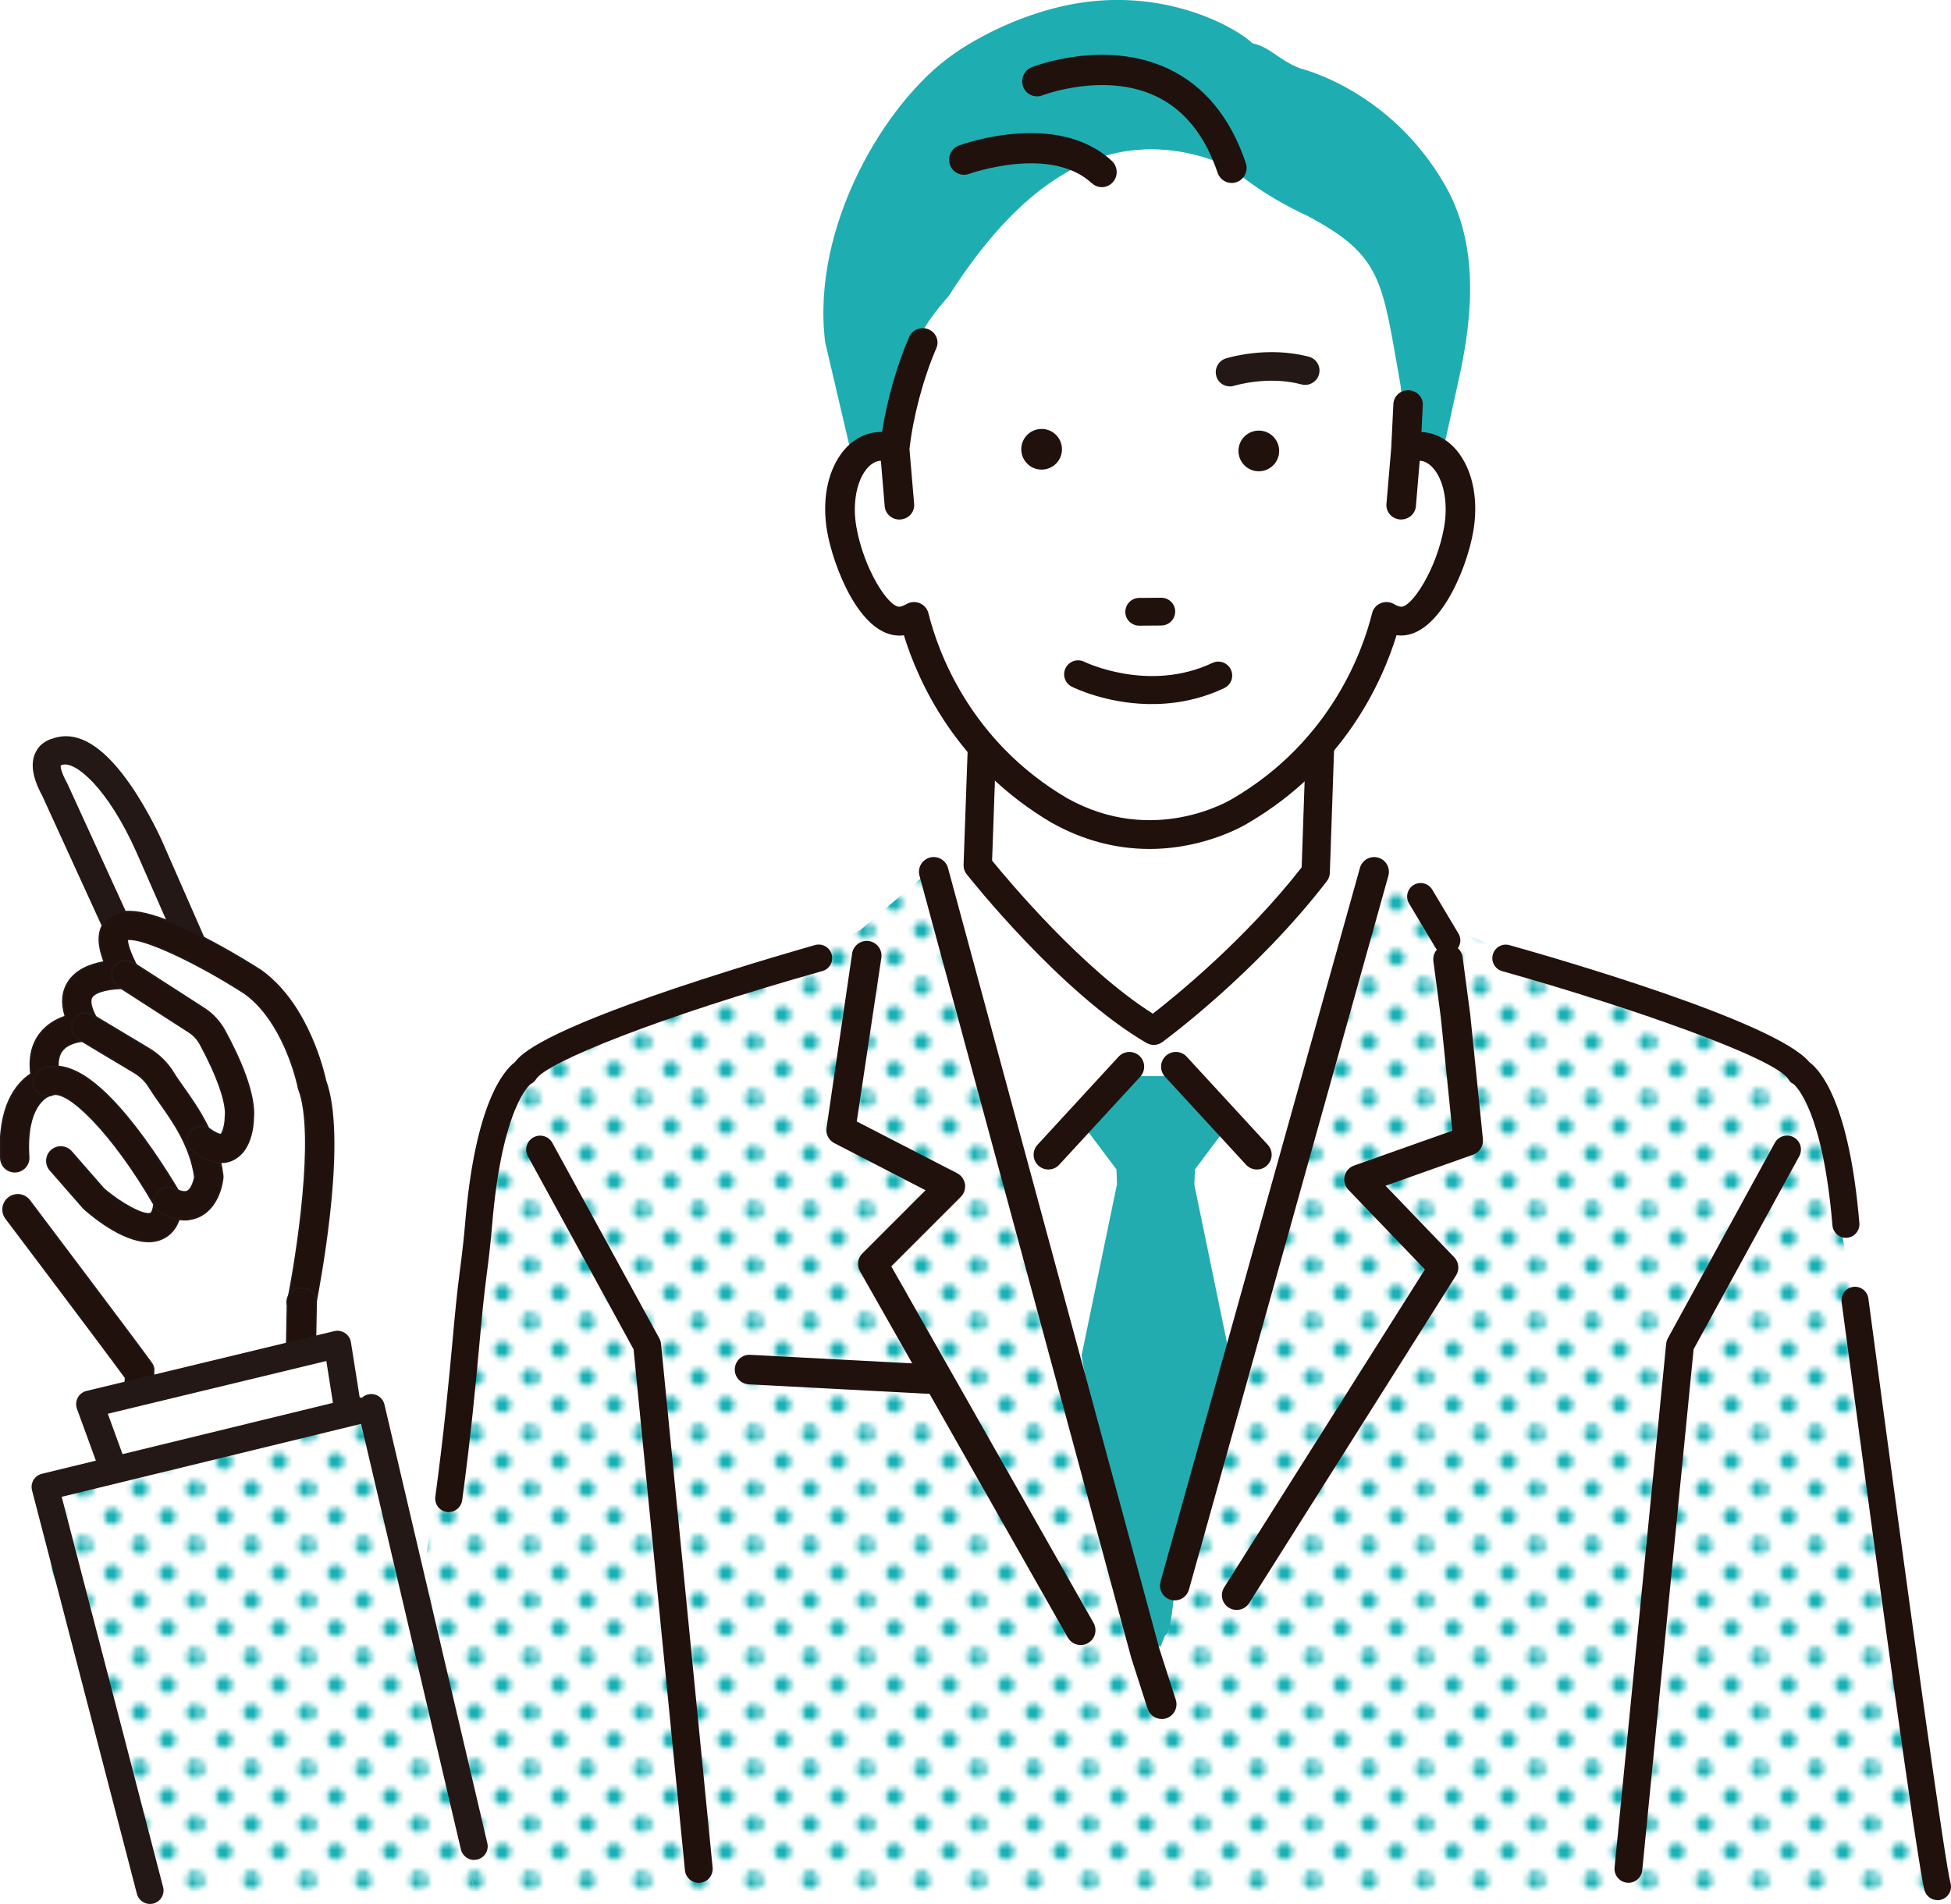 <svg viewBox="0 0 234 228.38" xmlns="http://www.w3.org/2000/svg" xmlns:xlink="http://www.w3.org/1999/xlink"><clipPath id="a"><path d="m6.41 88.57c-.34.07-1.49.4-2.11 1.61-.68 1.33-.44 3.04.75 5.24l14.19 31.02c.18.4.53.71.94.84.41.14.88.09 1.26-.11l6.41-3.51c.73-.4 1.02-1.27.69-2.03l-9.09-20.72c-.06-.14-1.56-3.51-3.77-6.72-2.9-4.2-5.69-6.17-8.33-5.85-.32.04-.63.11-.95.21z"/></clipPath><pattern id="b" height="19.72" patternTransform="matrix(-.67 0 0 .67 -14408.52 -5844.56)" patternUnits="userSpaceOnUse" viewBox="0 0 19.72 19.72" width="19.72"><path d="m0 0h19.72v19.72h-19.72z" fill="none"/><path d="m19.72 21.2c.82 0 1.48-.66 1.48-1.48s-.66-1.48-1.48-1.48-1.48.66-1.48 1.48.66 1.48 1.48 1.48z" fill="#17b0b4"/><path d="m9.86 21.2c.82 0 1.48-.66 1.48-1.48s-.66-1.48-1.48-1.48-1.48.66-1.48 1.48.66 1.48 1.48 1.48z" fill="#17b0b4"/><circle cy="19.72" fill="#17b0b4" r="1.48" transform="matrix(.017 -1 1 .017 -19.72 19.38)"/><path d="m19.72 11.34c.82 0 1.48-.66 1.48-1.48s-.66-1.48-1.48-1.48-1.48.66-1.48 1.48.66 1.48 1.48 1.48z" fill="#17b0b4"/><path d="m9.86 11.34c.82 0 1.48-.66 1.48-1.48s-.66-1.48-1.48-1.48-1.48.66-1.48 1.48.66 1.48 1.48 1.48z" fill="#17b0b4"/><circle cy="9.86" fill="#17b0b4" r="1.48"/><path d="m19.72 1.48c.82 0 1.48-.66 1.48-1.48s-.66-1.48-1.48-1.48-1.48.66-1.48 1.48.66 1.48 1.48 1.48z" fill="#17b0b4"/><path d="m9.86 1.48c.82 0 1.48-.66 1.48-1.48s-.66-1.48-1.48-1.48-1.48.66-1.48 1.48.66 1.48 1.48 1.48z" fill="#17b0b4"/><path d="m0 1.48c.82 0 1.48-.66 1.48-1.48s-.66-1.48-1.48-1.48-1.48.66-1.48 1.48.66 1.48 1.48 1.48z" fill="#17b0b4"/><path d="m-9.86 1.48c.82 0 1.48-.66 1.48-1.48s-.66-1.48-1.48-1.48-1.48.66-1.48 1.48.66 1.48 1.48 1.48z" fill="#17b0b4"/><path d="m4.93 16.27c.82 0 1.48-.66 1.48-1.48s-.66-1.48-1.48-1.48-1.48.66-1.48 1.48.66 1.48 1.48 1.48z" fill="#17b0b4"/><path d="m14.79 16.27c.82 0 1.48-.66 1.48-1.48s-.66-1.48-1.48-1.48-1.48.66-1.48 1.48.66 1.48 1.48 1.48z" fill="#17b0b4"/><path d="m4.93 6.41c.82 0 1.48-.66 1.48-1.48s-.66-1.48-1.48-1.48-1.48.66-1.48 1.48.66 1.48 1.48 1.48z" fill="#17b0b4"/><path d="m14.79 6.41c.82 0 1.48-.66 1.48-1.48s-.66-1.48-1.48-1.48-1.48.66-1.48 1.48.66 1.48 1.48 1.48z" fill="#17b0b4"/><path d="m-4.93 6.41c.82 0 1.48-.66 1.48-1.48s-.66-1.48-1.48-1.48-1.48.66-1.48 1.48.66 1.48 1.48 1.48z" fill="#17b0b4"/></pattern><path d="m6.83 90.11s-2.69.32-.36 4.6l14.22 31.08 6.41-3.5-9.09-20.72s-5.94-13.4-11.18-11.45z" fill="#fff"/><g clip-path="url(#a)"><path d="m20.13 127.46c-.46-.15-.84-.5-1.05-.94l-14.19-31.02c-1.21-2.24-1.46-4.01-.75-5.39.53-1.02 1.48-1.54 2.23-1.7 2.98-1 6.16.92 9.46 5.71 2.21 3.2 3.72 6.6 3.79 6.75l9.09 20.72c.37.84.03 1.82-.77 2.26l-6.41 3.5c-.2.11-.41.18-.64.2-.26.03-.52 0-.77-.08zm-3.74-25.18c-3.44-7.75-7.41-11.09-8.96-10.52-.06.02-.11.04-.16.06 0 .24.09.86.74 2.04.02.04.04.07.06.11l13.43 29.36 3.33-1.82z" fill="#231815"/></g><path d="m37.44 130.08s-1.65-8.42-7.13-12.31c0 0-22.59-14.56-15.25-.87 0 0-8.81-.51-4.8 6.3 0 0-6.37-.04-4.66 6.58 0 0-4.32.98-3.79 9.11 0 0 .92 7.83 3.66 11.6l11.24 14.03-1.52 9.24 21.09-1.32-.07-16.19s3.9-19.2 1.24-26.17z" fill="#fff"/><path d="m3.62 128.81c-.25-1.96.13-3.61 1.14-4.91.85-1.08 1.96-1.69 2.97-2.04-.47-1.54-.36-2.89.34-4.04.95-1.56 2.76-2.23 4.31-2.51-.7-1.87-.94-3.86.46-5.15 1.8-1.66 5.12-1.08 11.12 1.95 3.77 1.9 7.15 4.07 7.29 4.17.02.01.04.03.07.04 1.66 1.18 3.15 2.82 4.42 4.87.79 1.28 1.5 2.71 2.11 4.26.78 2.01 1.17 3.63 1.27 4.13 1.16 3.18 1.3 8.69.43 16.39-.56 4.91-1.35 9.12-1.58 10.3l-3.53.26c-.04-.21-.03-.43.01-.64 1.06-5.2 3.35-19.87 1.32-25.19-.04-.09-.06-.19-.08-.29 0-.02-.33-1.62-1.13-3.68-.53-1.35-1.14-2.59-1.82-3.68-1.02-1.64-2.18-2.93-3.44-3.83-5.87-3.78-12.16-6.67-13.94-6.45 0 0 0 0-.01 0 .02.38.21 1.33 1.25 3.29.3.56.27 1.24-.07 1.78s-.95.85-1.58.82c-1.29-.07-3.42.25-3.88 1.01-.27.45-.01 1.43.7 2.63.32.54.32 1.22 0 1.76-.31.55-.9.89-1.53.89-.52 0-2.03.21-2.73 1.13-.53.69-.61 1.78-.23 3.25.12.48.1.98-.18 1.4-.27.41-.64.68-1.12.76-.31.11-2.84 1.2-2.45 7.28.06.97-.67 1.81-1.65 1.87-.97.06-1.81-.67-1.87-1.65-.41-6.34 1.91-9.06 3.57-10.19z" fill="#231815"/><path d="m12.98 110.3c-1.13 1.04-1.27 2.66-.41 4.95.02.05.01.11-.01.15-.03.05-.07.08-.12.09-1.39.25-3.25.88-4.19 2.43-.67 1.1-.78 2.41-.32 3.89.03.09-.02.19-.11.22-1.22.41-2.19 1.08-2.89 1.98-.98 1.26-1.35 2.86-1.11 4.77 0 .07-.02.13-.08.17-1.48 1.01-3.91 3.65-3.49 10.03.03.42.22.81.54 1.09s.72.42 1.15.39c.41-.02.81-.21 1.09-.53s.42-.73.39-1.15c-.4-6.23 2.27-7.36 2.6-7.47.41-.07.75-.3 1-.68.28-.43.24-.92.15-1.25-.39-1.53-.31-2.67.26-3.41.75-.97 2.32-1.19 2.87-1.2.57 0 1.09-.31 1.37-.8s.28-1.1 0-1.58c-.75-1.28-1.01-2.3-.7-2.82.54-.89 2.9-1.16 4.04-1.1.57.03 1.12-.25 1.42-.73.31-.48.33-1.1.06-1.6-1.05-1.96-1.25-2.95-1.28-3.36 0-.1.08-.18.17-.19 1.86-.22 8.16 2.68 14.07 6.48 1.28.92 2.46 2.23 3.49 3.89.69 1.1 1.3 2.35 1.83 3.71.81 2.07 1.13 3.69 1.14 3.71.02.09.04.18.07.26 2.05 5.36-.25 20.07-1.31 25.29-.03.14-.04.28-.03.41l3.22-.24c.26-1.34 1.01-5.43 1.55-10.15.87-7.67.73-13.15-.43-16.33-.1-.45-.48-2.09-1.26-4.1-.6-1.55-1.31-2.97-2.09-4.23-1.26-2.03-2.73-3.65-4.39-4.83l-.05-.03c-.36-.23-3.64-2.32-7.27-4.15-4.22-2.13-7.09-3.04-9.02-2.81-.78.09-1.4.37-1.9.83z" fill="#21110d"/><path d="m18.38 148.97c.36-.04.71-.13 1.05-.28 1.08-.46 2.38-1.63 2.5-4.56.01-.33-.07-.66-.23-.94-.1-.17-2.44-4.26-5.47-8.15-4.58-5.88-8.27-8.13-11.29-6.89-.9.37-1.33 1.4-.96 2.3s1.4 1.33 2.3.96c1.75-.71 7.1 4.46 12.09 13.07-.09.72-.27.96-.32.98-.74.32-3.47-1.13-5.55-2.93l-3.88-4.44c-.64-.73-1.76-.81-2.49-.17s-.81 1.75-.17 2.49l3.96 4.53c.05.06.1.11.16.16 1.22 1.08 5.13 4.26 8.3 3.88z" fill="#231815"/><path d="m5 128.31c-.81.33-1.2 1.26-.86 2.07.16.39.46.7.85.86s.82.16 1.21 0c2.06-.82 7.7 5.19 12.31 13.15.02.03.03.07.02.11-.09.73-.29 1.06-.43 1.12-.88.38-3.76-1.25-5.75-2.98l-3.88-4.44c-.28-.32-.66-.51-1.09-.54-.42-.03-.83.11-1.15.39-.66.57-.72 1.58-.15 2.23l3.96 4.53c.05.05.09.1.15.15 1.13.99 5.05 4.21 8.16 3.83.35-.04.69-.13 1-.26 1.03-.44 2.28-1.56 2.39-4.4.01-.3-.06-.59-.21-.85-.1-.17-2.41-4.22-5.46-8.13-3.98-5.11-7.26-7.45-9.99-7.12-.37.04-.74.14-1.09.29z" fill="#21110d"/><path d="m22.68 146.35c.6-.07 1.09-.26 1.47-.47 2.26-1.24 2.62-4.2 2.65-4.53.01-.13.01-.26 0-.39-.56-4.66-3.09-8.24-4.77-10.61-.45-.64-.84-1.18-1.12-1.65-.74-1.23-1.79-2.27-3.02-3l-6.71-4.02c-.84-.5-1.92-.23-2.42.61s-.23 1.92.61 2.42l6.71 4.02c.74.44 1.37 1.07 1.81 1.81.35.57.79 1.2 1.26 1.86 1.53 2.16 3.61 5.11 4.12 8.78-.1.59-.41 1.41-.81 1.63-.28.15-.82.04-1.49-.3-.87-.44-1.93-.09-2.37.78s-.09 1.93.78 2.37c1.33.67 2.44.81 3.31.71z" fill="#231815"/><path d="m9.88 121.66c-.41.1-.76.36-.97.72-.22.36-.28.79-.18 1.2s.36.76.72.97l6.71 4.02c.76.46 1.41 1.1 1.87 1.87.35.57.81 1.22 1.25 1.85 1.53 2.17 3.64 5.14 4.15 8.86v.06c-.08.48-.38 1.47-.91 1.76-.34.18-.92.07-1.66-.3-.38-.19-.81-.23-1.21-.09-.4.13-.73.41-.92.79s-.22.81-.09 1.21.41.73.79.92c1.72.87 3.33.95 4.61.25 2.18-1.19 2.53-4.07 2.56-4.39.01-.12.01-.23 0-.35-.56-4.61-3.07-8.17-4.74-10.53-.45-.64-.84-1.19-1.12-1.66-.73-1.2-1.75-2.22-2.96-2.94l-6.71-4.02c-.3-.18-.65-.26-1-.21-.07 0-.13.02-.2.04z" fill="#21110d"/><path d="m23.08 138.18c-.78-.58-.95-1.68-.37-2.47.58-.78 1.68-.95 2.47-.37.76.56 1.16.65 1.28.66.23-.25.47-1.17.48-1.89 0-.07 0-.13.01-.2.2-1.55-.96-4.85-3-8.61-.32-.59-.79-1.1-1.36-1.46l-8.49-5.47c-.82-.53-1.05-1.62-.53-2.44.53-.82 1.62-1.05 2.44-.53l8.49 5.47c1.06.68 1.94 1.63 2.54 2.74 1.74 3.2 3.74 7.63 3.42 10.64-.02.82-.26 3.84-2.45 4.92-.35.18-.72.29-1.11.33-1.15.14-2.44-.31-3.83-1.34zm3.34-2.14s0 0 0 0z" fill="#231815"/><path d="m13.73 116.04c-.47.73-.26 1.72.47 2.19l8.49 5.47c.59.38 1.08.91 1.42 1.53 2.06 3.79 3.22 7.13 3.02 8.72 0 .06-.01.12-.01.18-.01.69-.24 1.7-.53 2.01-.01.01-.02.02-.04.03-.07.07-.21.07-.27 0-.22-.06-.62-.22-1.22-.67-.34-.25-.76-.36-1.17-.29-.42.06-.79.28-1.04.63-.25.34-.36.76-.29 1.18.06.42.28.79.62 1.04 1.79 1.32 3.38 1.67 4.75.99 2.08-1.03 2.33-3.91 2.35-4.78.32-2.97-1.67-7.37-3.4-10.53-.59-1.08-1.45-2-2.48-2.67l-8.49-5.47c-.32-.21-.69-.28-1.05-.24-.45.05-.88.3-1.14.71z" fill="#21110d"/><path d="m16.84 169.98c-.95.11-1.85-.52-2.04-1.48l.16-3.22c-2.61-3.58-14.19-18.92-14.31-19.08-.62-.82-.46-1.98.36-2.6s1.98-.46 2.6.36c.51.68 12.53 16.6 14.6 19.47.16.22.26.46.31.72l-.08 3.62c.2 1.01-.45 1.98-1.46 2.18-.05 0-.1.02-.14.02z" fill="#231815"/><path d="m1.12 143.75c-.36.27-.59.66-.65 1.11-.06.44.05.88.32 1.24.12.15 11.7 15.5 14.31 19.08.02.03.04.07.03.11l-.16 3.18c.18.9 1.05 1.51 1.97 1.32.44-.09.82-.34 1.07-.71s.34-.82.25-1.3l.08-3.58c-.05-.23-.14-.46-.28-.65-1.83-2.54-11.52-15.39-14.45-19.28l-.14-.19c-.27-.36-.66-.59-1.11-.65-.15-.02-.29-.02-.44 0-.29.04-.57.15-.81.33z" fill="#21110d"/><path d="m36.21 169.49c-.96.12-1.85-.53-2.04-1.49l.21-11.4c-.2-1.01.46-1.98 1.46-2.18s1.98.46 2.18 1.46l-.21 11.4c.2 1.01-.46 1.98-1.46 2.18-.05 0-.09.02-.14.02z" fill="#231815"/><path d="m35.88 154.61c-.44.09-.82.34-1.07.71s-.34.82-.25 1.3l-.21 11.36c.17.86.98 1.45 1.84 1.34.04 0 .08-.01.12-.02.44-.09.82-.34 1.07-.71s.34-.82.25-1.3l.21-11.36c-.09-.44-.34-.82-.71-1.07-.34-.23-.74-.32-1.13-.27-.04 0-.08.01-.12.02z" fill="#21110d"/><path d="m42.01 170.98-1.54-9.73-29.71 7.17 5.49 15.03z" fill="#fff"/><path d="m15.64 184.97c-.43-.17-.76-.52-.92-.95l-5.49-15.03c-.16-.44-.12-.92.09-1.33.22-.41.6-.71 1.06-.82l29.71-7.17c.44-.11.91-.02 1.29.23s.64.65.71 1.1l1.54 9.73c.11.71-.25 1.41-.9 1.72l-25.76 12.47c-.22.11-.47.16-.71.16-.21 0-.42-.04-.61-.12zm23.5-21.72-26.21 6.33 4.24 11.62 23.04-11.16z" fill="#231815"/><path d="m45.21 226.81s0 .12-.01 0l12.28-83.44s.6-13.89 12.68-19.01l32.7-12.58h.02s-.09-.12-.09-.12l.31-.03 8.98-7.67 26.8 2.39 26.8-2.39 8.98 7.67.31.03-.09.11h.02s32.7 12.59 32.7 12.59c12.08 5.12 12.68 19.01 12.68 19.01l12.29 83.44c0 .12 0-.03-.01 0 .01.18.02.23 0 0-.03.14-.09.7-.14 0 0 .23.01-.62.04 0 .03.46.06-.61.09 0h-187.3s-.03 0-.03 0c.04-.61.07.46.09 0 .02-.62.03.23.04 0-.06.7-.12.14-.14 0-.02.23-.01.18 0 0z" fill="#fff"/><path d="m45.21 226.81s0 .12-.01 0l12.28-83.44s.6-13.89 12.68-19.01l32.7-12.58h.02s-.09-.12-.09-.12l.31-.03 8.98-7.67 26.8 2.39 26.8-2.39 8.98 7.67.31.03-.09.11h.02s32.7 12.59 32.7 12.59c12.08 5.12 12.68 19.01 12.68 19.01l12.29 83.44c0 .12 0-.03-.01 0 .01.18.02.23 0 0-.03.14-.09.7-.14 0 0 .23.01-.62.04 0 .03.46.06-.61.09 0h-187.3s-.03 0-.03 0c.04-.61.07.46.09 0 .02-.62.03.23.04 0-.06.7-.12.14-.14 0-.02.23-.01.18 0 0z" fill="url(#b)"/><path d="m140.04 98.37 18.1-1.63 4.96 7.36-23.9 93.42-26.28-93.4 2.9-5.75z" fill="#fff"/><path d="m133.97 142.12-.06-1.84-4.6-6.13 4.23-5.07h10.14s4.23 5.07 4.23 5.07l-4.6 6.13-.06 1.84 4.23 20.47-5.19 23.1-1.41 4.51c-.02.71-.42 5.92-1.13 5.92l-.56 1.41-1.97-.85-2.54-6.48.35 3.33-5.31-30.93 4.23-20.47z" fill="#23acb0"/><g fill="#21110d"><path d="m150.75 140.28c.43 0 .86-.15 1.2-.47.72-.66.77-1.78.1-2.5l-9.72-10.56c-.66-.72-1.78-.77-2.5-.1-.72.66-.77 1.78-.1 2.5l9.72 10.56c.35.38.83.57 1.3.57z"/><path d="m125.74 140.28c.48 0 .96-.19 1.3-.57l9.72-10.56c.66-.72.62-1.84-.1-2.5s-1.84-.62-2.5.1l-9.72 10.56c-.66.72-.62 1.84.1 2.5.34.31.77.47 1.2.47z"/><path d="m129.62 197.32c.3 0 .6-.07.87-.23.85-.48 1.15-1.56.67-2.42l-24.26-42.77 8.34-8.34c.4-.4.58-.97.5-1.53-.09-.56-.44-1.04-.94-1.3l-12.04-6.21 2.96-19.72c.09-.98-.63-1.84-1.6-1.93s-1.84.63-1.93 1.6l-3.07 20.91c-.07.72.31 1.41.95 1.74l10.94 5.65-7.58 7.58c-.56.56-.68 1.43-.29 2.13l24.93 43.94c.33.58.93.9 1.54.9z"/><path d="m139.34 206.2c.18 0 .36-.03.54-.09.93-.3 1.44-1.3 1.14-2.23l-1.95-6.06-25.37-93.71c-.26-.94-1.23-1.5-2.17-1.25-.95.26-1.5 1.23-1.25 2.17l25.38 93.75s.02.05.02.08l1.96 6.1c.24.75.94 1.23 1.69 1.23z"/><path d="m148.33 193.11c.59 0 1.16-.29 1.5-.83l24.81-39.3c.43-.69.34-1.59-.22-2.17l-8.24-8.58 10.51-3.73c.77-.27 1.25-1.04 1.17-1.85l-1.52-14.95-.9-6.78c-.08-.98-.94-1.69-1.92-1.61-.98.09-1.7.94-1.61 1.92l.9 6.81 1.38 13.59-11.79 4.18c-.57.2-.99.68-1.13 1.26-.14.59.03 1.2.45 1.64l9.18 9.56-24.07 38.13c-.52.83-.28 1.92.55 2.44.29.19.62.27.94.27z"/><path d="m140.89 191.97c.78 0 1.49-.51 1.71-1.3l23.92-85.62c.26-.94-.29-1.92-1.23-2.18s-1.92.29-2.18 1.23l-23.92 85.62c-.26.94.29 1.92 1.23 2.18.16.04.32.07.48.07z"/><path d="m111.31 167.18c.94 0 1.72-.73 1.77-1.68.05-.98-.7-1.81-1.68-1.86l-21.41-1.13c-.98-.06-1.81.7-1.86 1.68s.7 1.81 1.68 1.86l21.41 1.13s.06 0 .09 0z"/><path d="m195.31 225.84c.85 0 1.58-.64 1.66-1.51l6.16-62.49 12.67-23.15c.44-.81.15-1.82-.66-2.27-.81-.44-1.82-.15-2.27.66l-12.83 23.45c-.11.2-.17.41-.2.64l-6.19 62.83c-.09.92.58 1.74 1.5 1.83h.17z"/><path d="m83.8 225.84h.17c.92-.09 1.59-.91 1.5-1.83l-6.19-62.83c-.02-.22-.09-.44-.2-.64l-12.83-23.45c-.44-.81-1.46-1.11-2.27-.66-.81.44-1.11 1.46-.66 2.27l12.67 23.15 6.16 62.49c.08.86.81 1.51 1.66 1.51z"/></g><path d="m45.94 168.71-40.52 10.9c-.89.25-1.41 1.18-1.14 2.07l13.34 45.13h39.24s-10.93-58.1-10.93-58.1z" fill="#fff"/><path d="m45.94 168.71-40.52 10.9c-.89.25-1.41 1.18-1.14 2.07l13.34 45.13h39.24s-10.93-58.1-10.93-58.1z" fill="url(#b)"/><path d="m56.86 223.09c.12 0 .25-.01.38-.04.88-.21 1.42-1.09 1.21-1.96l-12.34-52.62c-.21-.88-1.08-1.42-1.96-1.21s-1.42 1.09-1.21 1.96l12.34 52.62c.18.75.85 1.26 1.59 1.26z" fill="#231815"/><path d="m17.99 228.38c.13 0 .27-.02.41-.05.87-.23 1.39-1.11 1.16-1.98l-12.16-46.81 35.91-8.75c.87-.21 1.4-1.09 1.19-1.96s-1.09-1.4-1.96-1.19l-37.51 9.14c-.42.1-.79.37-1.01.74s-.29.82-.18 1.24l12.58 48.41c.19.73.85 1.21 1.57 1.21z" fill="#231815"/><path d="m232.38 227.93c.14 0 .29-.02.43-.06.86-.24 1.37-1.13 1.13-2-.6-2.18-4.29-28.39-9.85-70.12-.12-.89-.93-1.5-1.82-1.39-.89.12-1.51.93-1.39 1.82 3.33 24.97 9.05 67.34 9.94 70.55.2.72.85 1.19 1.56 1.19z" fill="#21110d"/><path d="m219.78 146.99c-1.14-13.63-4.29-16.65-4.69-16.98-.31-.12-.41-.28-.6-.57-1.57-2.51-18.68-8.56-34.32-12.95-.86-.24-1.37-1.14-1.12-2 .24-.86 1.14-1.37 2-1.12 5.39 1.51 31.9 9.15 35.94 14.01 1.35.99 4.81 4.9 6.02 19.34.07.89-.59 1.68-1.48 1.75-.05 0-.09 0-.14 0-.83 0-1.54-.64-1.61-1.49z" fill="#21110d"/><path d="m53.82 181.37c.8 0 1.49-.59 1.61-1.4 1.05-7.7 1.61-13.78 2.06-18.66.29-3.18.55-5.92.86-8.25.3-2.26.52-4.24.67-6.08 1.2-14.38 4.6-16.94 4.64-16.96.27-.13.49-.34.65-.59 1.23-1.97 14.41-7.36 34.32-12.95.86-.24 1.37-1.14 1.12-2-.24-.86-1.14-1.37-2-1.12-.08.02-8.24 2.32-16.64 5.14-15.78 5.31-18.54 7.8-19.35 8.9-1.38 1.04-4.78 5.02-5.97 19.31-.15 1.78-.36 3.72-.66 5.92-.32 2.39-.58 5.17-.87 8.38-.45 4.85-1.01 10.89-2.05 18.52-.12.89.5 1.71 1.39 1.83.07 0 .15.02.22.02z" fill="#21110d"/><path d="m173.53 114.42c.28 0 .57-.07.83-.23.77-.46 1.02-1.46.56-2.22l-3.14-5.26c-.46-.77-1.46-1.02-2.22-.56-.77.46-1.02 1.46-.56 2.22l3.14 5.26c.3.51.84.79 1.39.79z" fill="#21110d"/><path d="m157.8 104.65.84-24.48h-40.53s-.84 23.64-.84 23.64 10.98 13.93 21.11 19.84c0 0 10.98-8.02 19.42-19z" fill="#fff"/><path d="m137.52 125.11c-10.29-6-21.13-19.68-21.59-20.26-.25-.32-.38-.71-.36-1.11l.84-23.64c.03-.91.78-1.64 1.7-1.64h40.53c.46 0 .9.19 1.22.52s.49.78.48 1.24l-.84 24.48c-.01.35-.14.7-.35.98-8.49 11.04-19.31 19-19.76 19.33-.3.22-.65.33-1 .33-.3 0-.59-.08-.86-.23zm19.36-43.25h-37.13s-.76 21.37-.76 21.37c1.94 2.38 10.86 13.05 19.28 18.36 2.72-2.11 11.09-8.9 17.85-17.55z" fill="#21110d"/><path d="m114.32 6.51c4.31-3 9.98-5.35 15.14-6.16 10.92-1.71 19.08 3.19 20.76 4.84 2.19.48 3.15 2.05 5.8 3.04 0 0 10.73 2.53 17.29 13.97 3.98 6.94 3.43 15.2 1.71 23.04l-2.02 9.2c-.55-.44-1.17-.74-1.85-.85-.73-.12-1.47 0-2.18.28l-1.01-7.77c-2.22-12.5-2.11-15.4-11.19-20.23 0 0-5.14-2.25-9.03-5.72-15.08-6.93-26 3.46-33.57 15.34 0 0-4.52 5.04-3.14 5.61-.42.98-1.46 4.54-2.28 7.74-.54 2.13-.99 4.09-1.09 5.04-.71-.29-1.45-.4-2.18-.28-1.25.2-2.29 1.02-3.05 2.24l-3.46-14.79c-1.73-13.86 7.23-28.88 15.35-34.53z" fill="#1eaeb2"/><path d="m147.37 20.15c-15.08-6.93-26 3.46-33.57 15.34 0 0-4.52 5.04-3.14 5.61-.42.98-1.46 4.54-2.28 7.74-.54 2.13-.99 4.09-1.09 5.04-.71-.29-1.45-.4-2.18-.28-3.16.52-5.02 4.95-4.16 9.89s4.12 11.51 7.28 11c.5-.08.96-.27 1.39-.53 1.11 4.47 5.06 16.01 17.51 23.31 11.46 6.38 21.64 0 21.64 0 12.45-7.31 16.41-18.84 17.51-23.31.43.26.89.45 1.39.53 3.16.52 6.41-6.05 7.27-11 .86-4.94-1.01-9.37-4.16-9.89-.73-.12-1.47 0-2.18.28l-1.01-7.77c-2.22-12.5-2.11-15.4-11.19-20.23 0 0-5.14-2.25-9.03-5.72z" fill="#fff"/><path d="m104.88 52.16c.38-.06.76-.08 1.14-.06.58-3.86 1.78-8.15 3.27-11.56.32-.74 1.2-1.09 1.97-.78.76.31 1.12 1.17.8 1.91-1.57 3.61-2.81 8.28-3.24 12.23l.56 6.58c.07.8-.55 1.5-1.37 1.57-.04 0-.08 0-.12 0-.77 0-1.43-.58-1.49-1.34l-.48-5.7c-.18-.01-.35-.01-.52.01-2 .33-3.7 3.78-2.94 8.21.9 5.17 3.98 10.05 5.54 9.81.28-.05.55-.15.84-.33.41-.25.92-.29 1.37-.12.45.18.78.55.89 1.01 1.09 4.41 4.91 15.41 16.8 22.39 10.49 5.84 19.7.28 20.12.02 11.92-7 15.74-18 16.83-22.41.11-.46.45-.83.89-1.01.45-.18.96-.13 1.37.12.29.18.56.28.84.33 1.57.26 4.65-4.64 5.55-9.8.77-4.43-.93-7.89-2.93-8.21-.17-.03-.35-.03-.53-.01l-.48 5.7c-.06.76-.72 1.34-1.49 1.34-.04 0-.08 0-.12 0-.83-.07-1.44-.77-1.37-1.57l.57-6.7.26-5.31c.04-.8.73-1.42 1.57-1.39.83.04 1.47.72 1.43 1.52l-.17 3.48c.28 0 .56.02.84.07 4.04.66 6.4 5.74 5.39 11.57-.81 4.63-4.26 12.96-9.01 12.19-.04 0-.08-.01-.12-.02-1.64 5.46-6.13 15.79-17.72 22.59-.3.19-5.04 3.09-11.72 3.09-3.44 0-7.39-.77-11.51-3.06-11.61-6.81-16.11-17.15-17.75-22.61-.04 0-.08.02-.12.02-.21.03-.41.05-.61.05-4.41 0-7.62-7.81-8.39-12.24-1.01-5.83 1.36-10.91 5.4-11.57z" fill="#21110d"/><path d="m126.22 98.74c-11.51-6.75-16.08-16.92-17.81-22.54-.18.02-.36.03-.54.04-4.85 0-7.98-8.56-8.66-12.47-.62-3.56-.03-6.94 1.62-9.26 1.04-1.46 2.42-2.37 4-2.63.32-.05.64-.08.96-.07.6-3.84 1.81-8.07 3.25-11.39.38-.87 1.42-1.29 2.32-.92.44.18.78.52.96.96.17.42.17.89-.02 1.31-1.55 3.58-2.79 8.23-3.22 12.1l.56 6.58c.04.45-.1.89-.4 1.24-.31.36-.74.58-1.22.62-.98.09-1.83-.64-1.91-1.58l-.46-5.46c-.08 0-.16 0-.23.02-.6.1-1.17.51-1.66 1.2-1.1 1.54-1.5 4.11-1.05 6.7.89 5.12 3.94 9.8 5.23 9.58.24-.04.49-.14.74-.29.48-.29 1.08-.35 1.61-.14s.92.66 1.06 1.2c1.08 4.37 4.87 15.3 16.67 22.22 10.34 5.76 19.46.26 19.85.02 11.83-6.94 15.62-17.87 16.7-22.24.13-.54.53-.99 1.06-1.2s1.13-.15 1.61.14c.25.16.5.25.74.29 1.27.2 4.34-4.45 5.23-9.58.45-2.59.05-5.16-1.05-6.7-.49-.68-1.06-1.1-1.65-1.2-.07-.01-.15-.02-.23-.02l-.46 5.46c-.08.89-.85 1.58-1.76 1.58-.05 0-.1 0-.15 0-.48-.04-.91-.26-1.22-.62-.3-.35-.44-.79-.4-1.24l.57-6.69.26-5.31c.05-.95.88-1.7 1.85-1.64.48.02.92.23 1.24.58.31.34.47.78.44 1.23l-.16 3.2c.2.01.4.03.6.06 1.58.26 2.96 1.17 3.99 2.62 1.65 2.32 2.24 5.69 1.62 9.26-.81 4.69-4.34 13.1-9.2 12.43-1.72 5.61-6.29 15.78-17.76 22.51-.2.13-5.06 3.13-11.87 3.13-4.04 0-7.95-1.04-11.65-3.1zm41.14-23.11.11.02c4.55.74 7.91-7.43 8.7-11.97.59-3.37.01-6.68-1.53-8.85-.95-1.34-2.21-2.17-3.64-2.4-.26-.04-.53-.06-.8-.06-.07 0-.15-.03-.2-.08s-.08-.13-.07-.2l.17-3.48c.02-.31-.09-.6-.3-.84-.22-.24-.53-.39-.86-.4-.68-.03-1.25.47-1.29 1.13l-.26 5.32-.57 6.7c-.03.31.07.61.27.85.21.25.52.4.85.43.67.06 1.27-.44 1.32-1.09l.48-5.7c.01-.13.12-.24.25-.25.22-.02.41-.01.59.02.74.12 1.44.61 2.01 1.42 1.2 1.68 1.63 4.34 1.15 7.11-.87 4.99-3.98 10.33-5.86 10.03-.31-.05-.62-.17-.93-.36-.34-.21-.76-.24-1.13-.1s-.64.45-.73.82c-1.1 4.44-4.95 15.53-16.95 22.57-.39.24-9.78 5.9-20.4-.01-11.98-7.03-15.83-18.12-16.93-22.56-.09-.37-.36-.68-.73-.82-.37-.15-.79-.11-1.12.1-.32.19-.62.31-.94.37-1.88.31-4.99-5.05-5.85-10.03-.48-2.77-.05-5.43 1.15-7.11.57-.81 1.27-1.3 2.01-1.42.18-.03.37-.03.59-.02.13.01.24.12.25.25l.48 5.7c.05.61.59 1.09 1.22 1.09h.1c.34-.03.64-.18.85-.43.2-.24.3-.54.27-.85l-.56-6.64c.44-3.97 1.69-8.68 3.26-12.31.12-.28.13-.6.01-.89-.12-.3-.36-.53-.66-.66-.63-.26-1.35.03-1.61.63-1.45 3.34-2.67 7.64-3.25 11.49-.02.14-.14.25-.28.23-.36-.02-.73 0-1.09.06-1.43.24-2.69 1.07-3.64 2.41-1.54 2.17-2.12 5.48-1.53 8.85.73 4.19 3.86 12.02 8.12 12.02.17 0 .38-.02.57-.05l.11-.02c.14-.03.27.05.31.19 1.65 5.49 6.13 15.7 17.62 22.45 3.61 2.01 7.43 3.03 11.38 3.03 6.65 0 11.38-2.92 11.59-3.05 11.48-6.73 15.95-16.95 17.59-22.43.03-.12.15-.19.26-.19h.05z" fill="#21110d"/><path d="m147.73 21.69c.16 0 .33-.03.49-.08.79-.28 1.21-1.15.94-1.95-1.82-5.39-4.89-9.14-9.15-11.15-7.49-3.54-15.83-.31-16.18-.17-.78.31-1.16 1.2-.86 1.99s1.18 1.18 1.95.88c.07-.03 7.53-2.89 13.84.1 3.47 1.65 6.01 4.79 7.54 9.35.21.64.8 1.04 1.43 1.04z" fill="#21110d"/><path d="m146.04 20.73c-1.51-4.49-4-7.58-7.4-9.19-6.19-2.93-13.55-.13-13.62-.1-.44.17-.92.16-1.35-.03-.44-.19-.78-.55-.95-1-.35-.93.1-1.98 1.01-2.34.36-.14 8.8-3.41 16.4.18 4.32 2.04 7.45 5.85 9.29 11.31.32.94-.18 1.97-1.11 2.29-.19.07-.38.1-.58.1-.76 0-1.44-.49-1.69-1.22zm-22.11-12.16c-.64.25-.96.99-.71 1.64.12.32.36.57.66.7s.63.14.94.02c.08-.03 7.64-2.93 14.05.11 3.54 1.68 6.12 4.88 7.68 9.51.22.64.94 1.01 1.57.79.65-.23.99-.95.77-1.61-1.79-5.32-4.82-9.02-9.01-10.99-2.6-1.23-5.29-1.63-7.72-1.63-4.48 0-8.02 1.37-8.25 1.46z" fill="#21110d"/><path d="m132.16 22.18c.41 0 .82-.17 1.11-.5.56-.63.52-1.6-.09-2.17-6.44-6-17.61-1.97-18.08-1.8-.78.29-1.19 1.17-.9 1.97.28.8 1.15 1.21 1.93.92.1-.04 9.92-3.57 15.01 1.17.29.27.66.4 1.02.4z" fill="#21110d"/><path d="m130.95 21.98c-4.94-4.6-14.63-1.15-14.73-1.12-.44.16-.92.14-1.35-.06-.44-.2-.77-.57-.93-1.03-.33-.93.14-1.97 1.06-2.31.48-.18 11.81-4.25 18.36 1.85.72.67.77 1.82.11 2.55-.34.37-.82.59-1.31.59-.45 0-.88-.17-1.2-.48zm-15.76-4c-.64.24-.98.97-.74 1.62.11.32.34.57.65.72.3.14.63.15.94.04.1-.04 10.11-3.6 15.28 1.23.48.45 1.3.41 1.75-.08.46-.51.43-1.32-.08-1.79-2.66-2.48-6.16-3.21-9.35-3.21-4.38 0-8.18 1.37-8.45 1.47z" fill="#21110d"/><path d="m146.09 45.1c-.25-.8.19-1.65.98-1.91.2-.06 4.89-1.53 9.87-.21.81.21 1.29 1.05 1.08 1.86-.22.81-1.05 1.29-1.86 1.08-4.08-1.09-8.11.14-8.17.16-.15.05-.31.07-.46.07-.64 0-1.24-.41-1.45-1.06z" fill="#231815"/><path d="m145.9 45.16c-.29-.9.21-1.87 1.11-2.16.2-.06 4.95-1.54 9.98-.21.44.12.81.4 1.04.8s.29.86.17 1.3c-.24.91-1.18 1.46-2.1 1.22-4.04-1.08-8.02.15-8.06.16-.17.05-.34.08-.52.08-.75 0-1.41-.48-1.63-1.19zm10.31.57c.7.19 1.43-.23 1.61-.94.19-.7-.23-1.43-.94-1.61-4.92-1.31-9.56.14-9.76.2-.69.22-1.08.97-.86 1.66.22.68.97 1.07 1.66.86.03 0 2.01-.62 4.62-.62 1.14 0 2.4.12 3.66.45z" fill="#231815"/><path d="m127.37 53.91c-.01 1.35-1.11 2.43-2.46 2.42s-2.43-1.11-2.42-2.46 1.11-2.43 2.46-2.42 2.43 1.11 2.42 2.46z" fill="#21110d"/><path d="m153.42 54.11c-.01 1.35-1.11 2.43-2.46 2.42s-2.43-1.11-2.42-2.46 1.11-2.43 2.46-2.42 2.43 1.11 2.42 2.46z" fill="#21110d"/><path d="m139.3 74.82c.8 0 1.45-.66 1.44-1.47 0-.8-.66-1.45-1.47-1.44l-2.66.02c-.8 0-1.45.66-1.44 1.47 0 .8.66 1.45 1.47 1.44z" fill="#21110d"/><path d="m136 74.92c-.2-.08-.38-.2-.54-.35-.32-.31-.49-.73-.49-1.17s.17-.86.48-1.18.73-.49 1.17-.5l2.66-.02c.44 0 .86.17 1.18.48s.49.73.49 1.17-.17.86-.48 1.18-.73.49-1.17.5l-2.66.02c-.22 0-.44-.04-.64-.12zm3.76-2.72c-.15-.06-.32-.09-.48-.09l-2.66.02c-.33 0-.65.14-.88.37-.23.24-.36.55-.36.89 0 .33.14.65.37.88.24.23.55.36.89.36l2.66-.02c.33 0 .65-.14.88-.37.23-.24.36-.55.36-.89 0-.33-.14-.65-.37-.88-.12-.12-.26-.21-.4-.27zm-.46 2.62s0 0 0 0z" fill="#21110d"/><path d="m137.66 84.45c-5.1-.11-8.87-1.96-9.11-2.08-.82-.41-1.16-1.42-.74-2.24.41-.82 1.41-1.16 2.24-.75.08.04 7.73 3.74 15.36.14.83-.39 1.83-.04 2.22.8.39.83.04 1.83-.8 2.22-3.22 1.52-6.39 1.97-9.17 1.91z" fill="#21110d"/></svg>
